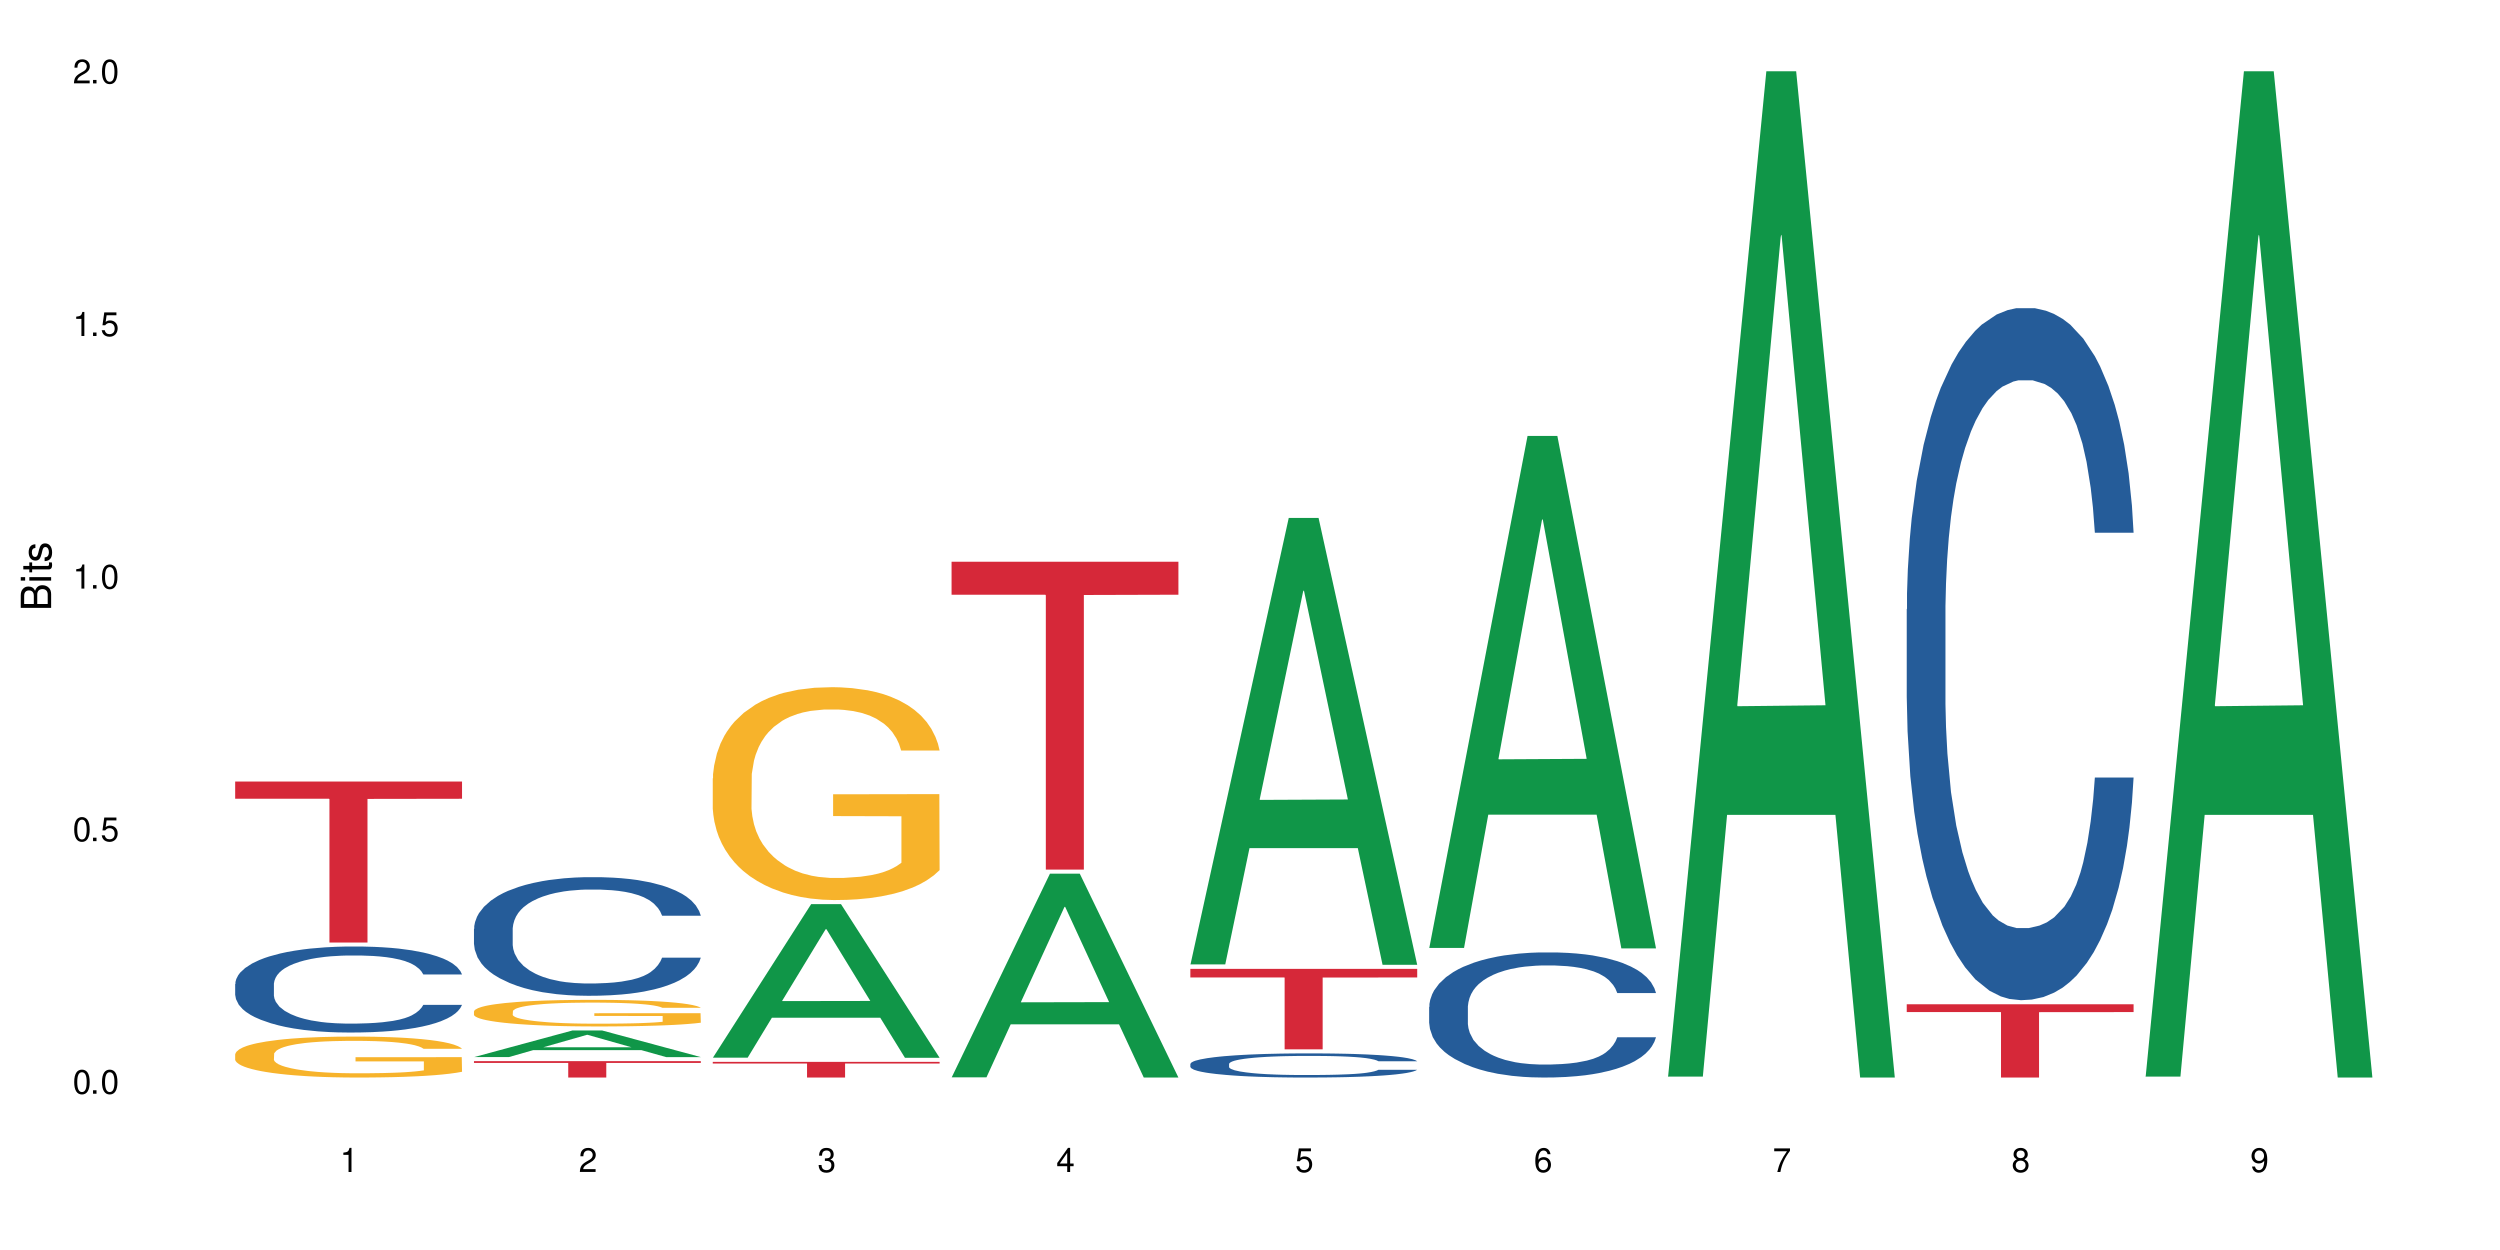 <?xml version="1.0" encoding="UTF-8"?>
<svg xmlns="http://www.w3.org/2000/svg" xmlns:xlink="http://www.w3.org/1999/xlink" width="720" height="360" viewBox="0 0 720 360">
<defs>
<g>
<g id="glyph-0-0">
</g>
<g id="glyph-0-1">
<path d="M 2.641 -6.938 C 2 -6.938 1.422 -6.656 1.078 -6.172 C 0.641 -5.562 0.406 -4.641 0.406 -3.359 C 0.406 -1.016 1.188 0.219 2.641 0.219 C 4.078 0.219 4.859 -1.016 4.859 -3.297 C 4.859 -4.641 4.656 -5.547 4.203 -6.172 C 3.844 -6.656 3.281 -6.938 2.641 -6.938 Z M 2.641 -6.188 C 3.547 -6.188 4 -5.25 4 -3.375 C 4 -1.406 3.562 -0.484 2.625 -0.484 C 1.734 -0.484 1.281 -1.438 1.281 -3.344 C 1.281 -5.25 1.734 -6.188 2.641 -6.188 Z M 2.641 -6.188 "/>
</g>
<g id="glyph-0-2">
<path d="M 1.828 -1 L 0.828 -1 L 0.828 0 L 1.828 0 Z M 1.828 -1 "/>
</g>
<g id="glyph-0-3">
<path d="M 4.562 -6.797 L 1.062 -6.797 L 0.547 -3.094 L 1.328 -3.094 C 1.719 -3.562 2.047 -3.734 2.578 -3.734 C 3.484 -3.734 4.062 -3.109 4.062 -2.094 C 4.062 -1.125 3.484 -0.531 2.578 -0.531 C 1.828 -0.531 1.375 -0.906 1.188 -1.672 L 0.328 -1.672 C 0.453 -1.109 0.547 -0.844 0.75 -0.594 C 1.125 -0.078 1.828 0.219 2.594 0.219 C 3.969 0.219 4.922 -0.781 4.922 -2.219 C 4.922 -3.562 4.031 -4.484 2.719 -4.484 C 2.25 -4.484 1.859 -4.359 1.469 -4.062 L 1.734 -5.969 L 4.562 -5.969 Z M 4.562 -6.797 "/>
</g>
<g id="glyph-0-4">
<path d="M 2.484 -4.938 L 2.484 0 L 3.328 0 L 3.328 -6.938 L 2.766 -6.938 C 2.469 -5.875 2.281 -5.734 0.984 -5.562 L 0.984 -4.938 Z M 2.484 -4.938 "/>
</g>
<g id="glyph-0-5">
<path d="M 4.859 -0.828 L 1.281 -0.828 C 1.359 -1.406 1.672 -1.781 2.5 -2.281 L 3.469 -2.828 C 4.406 -3.344 4.906 -4.062 4.906 -4.906 C 4.906 -5.484 4.672 -6.031 4.266 -6.406 C 3.859 -6.766 3.375 -6.938 2.719 -6.938 C 1.859 -6.938 1.219 -6.625 0.844 -6.031 C 0.609 -5.672 0.5 -5.234 0.484 -4.531 L 1.328 -4.531 C 1.359 -5.016 1.406 -5.281 1.531 -5.516 C 1.75 -5.938 2.188 -6.203 2.703 -6.203 C 3.469 -6.203 4.031 -5.641 4.031 -4.891 C 4.031 -4.344 3.719 -3.859 3.125 -3.516 L 2.234 -3 C 0.812 -2.172 0.406 -1.531 0.328 -0.016 L 4.859 -0.016 Z M 4.859 -0.828 "/>
</g>
<g id="glyph-0-6">
<path d="M 2.125 -3.188 L 2.578 -3.188 C 3.5 -3.188 3.984 -2.766 3.984 -1.922 C 3.984 -1.062 3.469 -0.531 2.594 -0.531 C 1.656 -0.531 1.203 -1 1.156 -2.016 L 0.312 -2.016 C 0.344 -1.453 0.438 -1.094 0.609 -0.781 C 0.953 -0.109 1.625 0.219 2.547 0.219 C 3.953 0.219 4.859 -0.625 4.859 -1.938 C 4.859 -2.828 4.516 -3.297 3.703 -3.594 C 4.344 -3.844 4.656 -4.328 4.656 -5.031 C 4.656 -6.219 3.875 -6.938 2.578 -6.938 C 1.203 -6.938 0.484 -6.172 0.453 -4.703 L 1.297 -4.703 C 1.312 -5.125 1.344 -5.359 1.453 -5.578 C 1.641 -5.969 2.062 -6.203 2.594 -6.203 C 3.344 -6.203 3.797 -5.75 3.797 -5 C 3.797 -4.516 3.609 -4.219 3.25 -4.047 C 3.016 -3.953 2.703 -3.922 2.125 -3.906 Z M 2.125 -3.188 "/>
</g>
<g id="glyph-0-7">
<path d="M 3.141 -1.672 L 3.141 0 L 3.984 0 L 3.984 -1.672 L 4.984 -1.672 L 4.984 -2.438 L 3.984 -2.438 L 3.984 -6.938 L 3.359 -6.938 L 0.266 -2.578 L 0.266 -1.672 Z M 3.141 -2.438 L 1 -2.438 L 3.141 -5.5 Z M 3.141 -2.438 "/>
</g>
<g id="glyph-0-8">
<path d="M 4.781 -5.125 C 4.609 -6.266 3.891 -6.938 2.844 -6.938 C 2.094 -6.938 1.422 -6.578 1.031 -5.953 C 0.594 -5.266 0.406 -4.422 0.406 -3.172 C 0.406 -2 0.578 -1.25 0.984 -0.641 C 1.359 -0.078 1.953 0.219 2.703 0.219 C 3.984 0.219 4.922 -0.75 4.922 -2.094 C 4.922 -3.375 4.062 -4.281 2.844 -4.281 C 2.172 -4.281 1.641 -4.031 1.281 -3.516 C 1.281 -5.234 1.828 -6.188 2.797 -6.188 C 3.391 -6.188 3.797 -5.797 3.938 -5.125 Z M 2.734 -3.531 C 3.547 -3.531 4.062 -2.953 4.062 -2.031 C 4.062 -1.156 3.484 -0.531 2.703 -0.531 C 1.922 -0.531 1.328 -1.188 1.328 -2.078 C 1.328 -2.938 1.906 -3.531 2.734 -3.531 Z M 2.734 -3.531 "/>
</g>
<g id="glyph-0-9">
<path d="M 4.984 -6.797 L 0.438 -6.797 L 0.438 -5.969 L 4.109 -5.969 C 2.5 -3.656 1.828 -2.234 1.328 0 L 2.219 0 C 2.594 -2.172 3.453 -4.047 4.984 -6.094 Z M 4.984 -6.797 "/>
</g>
<g id="glyph-0-10">
<path d="M 3.75 -3.656 C 4.469 -4.094 4.688 -4.438 4.688 -5.078 C 4.688 -6.172 3.844 -6.938 2.641 -6.938 C 1.438 -6.938 0.594 -6.172 0.594 -5.094 C 0.594 -4.438 0.812 -4.094 1.516 -3.656 C 0.734 -3.266 0.359 -2.703 0.359 -1.922 C 0.359 -0.656 1.281 0.219 2.641 0.219 C 3.984 0.219 4.922 -0.656 4.922 -1.922 C 4.922 -2.703 4.531 -3.266 3.75 -3.656 Z M 2.641 -6.188 C 3.359 -6.188 3.812 -5.75 3.812 -5.062 C 3.812 -4.406 3.344 -3.984 2.641 -3.984 C 1.922 -3.984 1.453 -4.406 1.453 -5.078 C 1.453 -5.75 1.922 -6.188 2.641 -6.188 Z M 2.641 -3.266 C 3.484 -3.266 4.062 -2.719 4.062 -1.906 C 4.062 -1.078 3.484 -0.531 2.625 -0.531 C 1.797 -0.531 1.219 -1.094 1.219 -1.906 C 1.219 -2.719 1.781 -3.266 2.641 -3.266 Z M 2.641 -3.266 "/>
</g>
<g id="glyph-0-11">
<path d="M 0.516 -1.578 C 0.672 -0.453 1.406 0.219 2.438 0.219 C 3.188 0.219 3.859 -0.141 4.266 -0.766 C 4.688 -1.453 4.891 -2.297 4.891 -3.547 C 4.891 -4.719 4.703 -5.453 4.312 -6.078 C 3.938 -6.641 3.344 -6.938 2.594 -6.938 C 1.297 -6.938 0.359 -5.969 0.359 -4.625 C 0.359 -3.344 1.234 -2.453 2.453 -2.453 C 3.094 -2.453 3.578 -2.672 4.016 -3.203 C 4 -1.484 3.469 -0.531 2.5 -0.531 C 1.906 -0.531 1.484 -0.906 1.359 -1.578 Z M 2.578 -6.203 C 3.375 -6.203 3.969 -5.531 3.969 -4.641 C 3.969 -3.797 3.391 -3.188 2.547 -3.188 C 1.734 -3.188 1.234 -3.766 1.234 -4.688 C 1.234 -5.562 1.797 -6.203 2.578 -6.203 Z M 2.578 -6.203 "/>
</g>
<g id="glyph-1-0">
</g>
<g id="glyph-1-1">
<path d="M 0 -0.953 L 0 -4.891 C 0 -5.719 -0.234 -6.344 -0.734 -6.797 C -1.188 -7.234 -1.812 -7.469 -2.5 -7.469 C -3.547 -7.469 -4.188 -7 -4.625 -5.875 C -4.984 -6.688 -5.625 -7.094 -6.531 -7.094 C -7.172 -7.094 -7.734 -6.859 -8.141 -6.391 C -8.562 -5.922 -8.75 -5.344 -8.75 -4.5 L -8.75 -0.953 Z M -4.984 -2.062 L -7.766 -2.062 L -7.766 -4.219 C -7.766 -4.844 -7.688 -5.203 -7.453 -5.5 C -7.219 -5.812 -6.859 -5.969 -6.375 -5.969 C -5.891 -5.969 -5.531 -5.812 -5.297 -5.5 C -5.062 -5.203 -4.984 -4.844 -4.984 -4.219 Z M -0.984 -2.062 L -4 -2.062 L -4 -4.781 C -4 -5.766 -3.438 -6.359 -2.484 -6.359 C -1.547 -6.359 -0.984 -5.766 -0.984 -4.781 Z M -0.984 -2.062 "/>
</g>
<g id="glyph-1-2">
<path d="M -6.281 -1.797 L -6.281 -0.797 L 0 -0.797 L 0 -1.797 Z M -8.75 -1.797 L -8.75 -0.797 L -7.484 -0.797 L -7.484 -1.797 Z M -8.75 -1.797 "/>
</g>
<g id="glyph-1-3">
<path d="M -6.281 -3.047 L -6.281 -2.016 L -8.016 -2.016 L -8.016 -1.016 L -6.281 -1.016 L -6.281 -0.172 L -5.469 -0.172 L -5.469 -1.016 L -0.719 -1.016 C -0.078 -1.016 0.281 -1.453 0.281 -2.234 C 0.281 -2.5 0.25 -2.719 0.188 -3.047 L -0.641 -3.047 C -0.609 -2.906 -0.594 -2.766 -0.594 -2.562 C -0.594 -2.141 -0.719 -2.016 -1.156 -2.016 L -5.469 -2.016 L -5.469 -3.047 Z M -6.281 -3.047 "/>
</g>
<g id="glyph-1-4">
<path d="M -4.531 -5.25 C -5.766 -5.25 -6.469 -4.422 -6.469 -2.969 C -6.469 -1.516 -5.719 -0.562 -4.547 -0.562 C -3.562 -0.562 -3.094 -1.062 -2.734 -2.562 L -2.516 -3.484 C -2.344 -4.188 -2.094 -4.469 -1.641 -4.469 C -1.047 -4.469 -0.641 -3.875 -0.641 -3 C -0.641 -2.453 -0.797 -2 -1.062 -1.75 C -1.25 -1.594 -1.422 -1.531 -1.875 -1.469 L -1.875 -0.406 C -0.422 -0.453 0.281 -1.266 0.281 -2.922 C 0.281 -4.5 -0.5 -5.516 -1.719 -5.516 C -2.656 -5.516 -3.172 -4.984 -3.469 -3.734 L -3.703 -2.766 C -3.891 -1.953 -4.156 -1.609 -4.594 -1.609 C -5.188 -1.609 -5.547 -2.125 -5.547 -2.938 C -5.547 -3.75 -5.203 -4.172 -4.531 -4.203 Z M -4.531 -5.25 "/>
</g>
</g>
</defs>
<rect x="-72" y="-36" width="864" height="432" fill="rgb(100%, 100%, 100%)" fill-opacity="1"/>
<path fill-rule="nonzero" fill="rgb(14.51%, 36.078%, 60%)" fill-opacity="1" d="M 67.73 283.383 L 67.812 283.359 L 67.812 282.816 L 68.051 281.957 L 68.605 280.871 L 69.164 280.121 L 70.598 278.789 L 72.59 277.496 L 74.664 276.5 L 76.176 275.914 L 77.531 275.461 L 80.637 274.621 L 82.629 274.191 L 84.781 273.809 L 87.41 273.422 L 89.324 273.195 L 93.625 272.836 L 96.812 272.676 L 99.281 272.609 L 104.621 272.609 L 107.809 272.699 L 110.117 272.812 L 112.668 272.992 L 114.82 273.195 L 118.562 273.695 L 121.91 274.328 L 123.426 274.691 L 125.816 275.395 L 127.648 276.07 L 128.922 276.66 L 130.355 277.496 L 131.629 278.516 L 132.586 279.672 L 133.066 280.645 L 121.91 280.645 L 121.352 279.738 L 120.715 279.035 L 119.52 278.109 L 118.324 277.453 L 116.652 276.797 L 115.137 276.367 L 113.066 275.938 L 111.234 275.664 L 109.32 275.461 L 107.488 275.324 L 103.984 275.188 L 99.922 275.188 L 98.406 275.234 L 95.297 275.414 L 93.625 275.574 L 91.234 275.891 L 89.562 276.184 L 87.57 276.637 L 86.215 277.023 L 84.543 277.609 L 83.348 278.133 L 81.992 278.879 L 81.195 279.445 L 80.48 280.078 L 79.84 280.824 L 79.363 281.617 L 79.043 282.453 L 78.887 283.27 L 78.887 286.777 L 79.043 287.594 L 79.441 288.543 L 80.48 289.922 L 81.992 291.121 L 83.746 292.074 L 85.418 292.754 L 86.375 293.07 L 87.648 293.43 L 89.641 293.883 L 92.512 294.336 L 94.184 294.52 L 96.734 294.699 L 99.363 294.789 L 102.867 294.789 L 105.977 294.699 L 108.047 294.586 L 110.199 294.406 L 113.145 294.02 L 114.98 293.656 L 116.57 293.227 L 117.766 292.797 L 118.562 292.438 L 119.758 291.734 L 120.715 290.965 L 121.434 290.172 L 121.91 289.402 L 133.066 289.402 L 132.586 290.309 L 131.871 291.191 L 131.152 291.848 L 130.039 292.641 L 128.762 293.34 L 126.93 294.133 L 125.418 294.652 L 123.426 295.219 L 121.59 295.648 L 119.602 296.035 L 116.652 296.488 L 114.738 296.715 L 112.668 296.918 L 110.199 297.098 L 107.09 297.258 L 103.746 297.348 L 100.637 297.371 L 97.289 297.324 L 94.82 297.234 L 91.555 297.031 L 87.492 296.621 L 84.543 296.191 L 82.23 295.762 L 80.238 295.309 L 78.008 294.699 L 75.141 293.703 L 73.387 292.934 L 72.191 292.301 L 70.84 291.418 L 69.883 290.625 L 68.766 289.359 L 67.969 287.75 L 67.73 286.504 Z M 67.73 283.383 "/>
<path fill-rule="nonzero" fill="rgb(96.863%, 70.196%, 16.863%)" fill-opacity="1" d="M 67.73 303.586 L 67.812 303.578 L 67.812 303.359 L 68.129 302.875 L 68.926 302.207 L 69.961 301.66 L 71.078 301.227 L 71.793 301 L 72.988 300.68 L 74.023 300.441 L 76.656 299.957 L 80 299.504 L 81.832 299.309 L 83.906 299.125 L 86.852 298.922 L 88.207 298.848 L 92.352 298.676 L 97.051 298.566 L 102.23 298.535 L 104.621 298.543 L 107.887 298.586 L 112.348 298.707 L 114.898 298.812 L 116.891 298.922 L 118.961 299.062 L 121.512 299.277 L 123.902 299.535 L 125.816 299.793 L 127.727 300.117 L 129.32 300.461 L 130.676 300.84 L 131.871 301.293 L 132.586 301.668 L 133.066 302.047 L 121.988 302.047 L 121.352 301.668 L 120.637 301.379 L 119.441 301.023 L 118.246 300.766 L 117.051 300.559 L 114.82 300.281 L 112.906 300.105 L 110.516 299.957 L 108.207 299.859 L 105.578 299.793 L 103.984 299.773 L 99.762 299.773 L 95.938 299.848 L 93.707 299.934 L 92.113 300.02 L 89.879 300.184 L 88.527 300.312 L 87.73 300.398 L 85.34 300.73 L 83.746 301.035 L 82.871 301.238 L 81.754 301.562 L 80.957 301.852 L 80.082 302.285 L 79.602 302.605 L 78.965 303.34 L 78.887 305.277 L 79.125 305.688 L 79.602 306.129 L 80.238 306.52 L 81.195 306.926 L 82.152 307.238 L 83.824 307.66 L 85.258 307.941 L 86.375 308.125 L 88.527 308.414 L 89.402 308.512 L 91.473 308.707 L 93.625 308.855 L 96.254 308.984 L 98.246 309.051 L 101.434 309.105 L 105.496 309.105 L 110.277 309.039 L 113.305 308.953 L 115.379 308.867 L 116.73 308.793 L 118.406 308.672 L 119.602 308.566 L 120.715 308.445 L 122.07 308.262 L 122.07 305.688 L 102.391 305.676 L 102.391 304.473 L 132.984 304.461 L 133.066 308.672 L 131.391 308.965 L 129.32 309.246 L 127.328 309.461 L 125.258 309.645 L 122.309 309.848 L 119.918 309.977 L 116.254 310.129 L 112.906 310.227 L 109.402 310.289 L 106.293 310.32 L 102.629 310.332 L 99.363 310.312 L 95.855 310.246 L 93.066 310.16 L 90.52 310.051 L 87.969 309.914 L 84.781 309.688 L 82.711 309.504 L 80.559 309.277 L 78.406 309.008 L 76.496 308.715 L 75.219 308.488 L 73.945 308.23 L 72.59 307.906 L 71.316 307.543 L 70.359 307.207 L 69.484 306.832 L 68.848 306.477 L 68.211 305.988 L 67.891 305.602 L 67.73 305.27 Z M 67.73 303.586 "/>
<path fill-rule="nonzero" fill="rgb(83.922%, 15.686%, 22.353%)" fill-opacity="1" d="M 67.73 225.078 L 133.066 225.078 L 133.066 230.043 L 105.836 230.086 L 105.836 271.445 L 94.879 271.445 L 94.879 230.129 L 94.723 230.043 L 67.73 230.043 Z M 67.73 225.078 "/>
<path fill-rule="nonzero" fill="rgb(6.275%, 58.824%, 28.235%)" fill-opacity="1" d="M 136.504 304.441 L 136.574 304.434 L 164.844 296.781 L 173.43 296.781 L 201.836 304.445 L 191.855 304.445 L 184.738 302.445 L 153.535 302.445 L 146.555 304.441 L 136.504 304.441 L 156.535 301.617 L 181.875 301.613 L 169.242 298.035 L 169.102 298.027 L 168.961 298.051 L 156.469 301.613 L 156.535 301.617 Z M 136.504 304.441 "/>
<path fill-rule="nonzero" fill="rgb(14.51%, 36.078%, 60%)" fill-opacity="1" d="M 136.504 267.5 L 136.582 267.469 L 136.582 266.719 L 136.824 265.535 L 137.379 264.035 L 137.938 263.004 L 139.371 261.164 L 141.363 259.383 L 143.434 258.012 L 144.949 257.199 L 146.305 256.574 L 149.41 255.422 L 151.402 254.828 L 153.555 254.297 L 156.184 253.766 L 158.098 253.453 L 162.398 252.953 L 165.586 252.734 L 168.055 252.641 L 173.395 252.641 L 176.582 252.766 L 178.891 252.922 L 181.441 253.172 L 183.594 253.453 L 187.336 254.141 L 190.684 255.016 L 192.195 255.516 L 194.586 256.48 L 196.418 257.418 L 197.695 258.23 L 199.129 259.383 L 200.402 260.789 L 201.359 262.383 L 201.836 263.723 L 190.684 263.723 L 190.125 262.477 L 189.488 261.508 L 188.293 260.227 L 187.098 259.32 L 185.426 258.418 L 183.91 257.824 L 181.84 257.23 L 180.008 256.855 L 178.094 256.574 L 176.262 256.387 L 172.758 256.199 L 168.691 256.199 L 167.18 256.262 L 164.07 256.512 L 162.398 256.73 L 160.008 257.168 L 158.336 257.574 L 156.344 258.199 L 154.988 258.73 L 153.316 259.539 L 152.121 260.258 L 150.766 261.289 L 149.969 262.07 L 149.25 262.941 L 148.613 263.973 L 148.137 265.066 L 147.816 266.219 L 147.66 267.344 L 147.66 272.184 L 147.816 273.305 L 148.215 274.617 L 149.25 276.52 L 150.766 278.176 L 152.52 279.488 L 154.191 280.422 L 155.148 280.859 L 156.422 281.359 L 158.414 281.984 L 161.281 282.609 L 162.957 282.859 L 165.504 283.105 L 168.137 283.23 L 171.641 283.23 L 174.746 283.105 L 176.82 282.953 L 178.973 282.703 L 181.918 282.172 L 183.75 281.672 L 185.344 281.078 L 186.539 280.484 L 187.336 279.984 L 188.531 279.02 L 189.488 277.957 L 190.203 276.863 L 190.684 275.805 L 201.836 275.805 L 201.359 277.051 L 200.645 278.27 L 199.926 279.176 L 198.809 280.266 L 197.535 281.234 L 195.703 282.328 L 194.188 283.047 L 192.195 283.824 L 190.363 284.418 L 188.371 284.949 L 185.426 285.574 L 183.512 285.887 L 181.441 286.168 L 178.973 286.418 L 175.863 286.633 L 172.516 286.758 L 169.41 286.789 L 166.062 286.727 L 163.594 286.602 L 160.328 286.324 L 156.262 285.762 L 153.316 285.168 L 151.004 284.574 L 149.012 283.949 L 146.781 283.105 L 143.914 281.734 L 142.16 280.672 L 140.965 279.797 L 139.609 278.582 L 138.656 277.488 L 137.539 275.742 L 136.742 273.523 L 136.504 271.809 Z M 136.504 267.5 "/>
<path fill-rule="nonzero" fill="rgb(96.863%, 70.196%, 16.863%)" fill-opacity="1" d="M 136.504 291.238 L 136.582 291.23 L 136.582 291.09 L 136.902 290.773 L 137.699 290.34 L 138.734 289.984 L 139.852 289.703 L 140.566 289.559 L 141.762 289.348 L 142.797 289.195 L 145.426 288.879 L 148.773 288.586 L 150.605 288.457 L 152.68 288.34 L 155.625 288.207 L 156.98 288.156 L 161.125 288.047 L 165.824 287.977 L 171.004 287.953 L 173.395 287.961 L 176.66 287.988 L 181.121 288.066 L 183.672 288.137 L 185.664 288.207 L 187.734 288.297 L 190.285 288.438 L 192.676 288.605 L 194.586 288.773 L 196.5 288.984 L 198.094 289.207 L 199.449 289.453 L 200.645 289.746 L 201.359 289.992 L 201.836 290.238 L 190.762 290.238 L 190.125 289.992 L 189.41 289.801 L 188.215 289.57 L 187.02 289.402 L 185.824 289.27 L 183.594 289.09 L 181.68 288.977 L 179.289 288.879 L 176.98 288.816 L 174.348 288.773 L 172.758 288.758 L 168.535 288.758 L 164.707 288.809 L 162.477 288.863 L 160.883 288.922 L 158.652 289.027 L 157.301 289.109 L 156.504 289.164 L 154.113 289.383 L 152.52 289.578 L 151.641 289.711 L 150.527 289.922 L 149.73 290.109 L 148.852 290.391 L 148.375 290.602 L 147.738 291.078 L 147.66 292.336 L 147.898 292.602 L 148.375 292.891 L 149.012 293.141 L 149.969 293.406 L 150.926 293.609 L 152.598 293.883 L 154.031 294.066 L 155.148 294.184 L 157.301 294.371 L 158.176 294.438 L 160.246 294.562 L 162.398 294.66 L 165.027 294.742 L 167.02 294.785 L 170.207 294.82 L 174.27 294.82 L 179.051 294.777 L 182.078 294.723 L 184.148 294.668 L 185.504 294.617 L 187.176 294.539 L 188.371 294.473 L 189.488 294.395 L 190.844 294.273 L 190.844 292.602 L 171.164 292.594 L 171.164 291.812 L 201.758 291.805 L 201.836 294.539 L 200.164 294.73 L 198.094 294.91 L 196.102 295.051 L 194.031 295.172 L 191.082 295.305 L 188.691 295.387 L 185.027 295.484 L 181.68 295.551 L 178.176 295.59 L 175.066 295.613 L 171.402 295.617 L 168.137 295.605 L 164.629 295.562 L 161.84 295.508 L 159.289 295.438 L 156.742 295.348 L 153.555 295.199 L 151.484 295.078 L 149.332 294.934 L 147.18 294.758 L 145.27 294.57 L 143.992 294.422 L 142.719 294.254 L 141.363 294.043 L 140.09 293.805 L 139.133 293.59 L 138.258 293.344 L 137.617 293.113 L 136.98 292.797 L 136.664 292.547 L 136.504 292.328 Z M 136.504 291.238 "/>
<path fill-rule="nonzero" fill="rgb(83.922%, 15.686%, 22.353%)" fill-opacity="1" d="M 136.504 305.609 L 201.836 305.609 L 201.836 306.117 L 174.609 306.121 L 174.609 310.332 L 163.652 310.332 L 163.652 306.125 L 163.496 306.117 L 136.504 306.117 Z M 136.504 305.609 "/>
<path fill-rule="nonzero" fill="rgb(6.275%, 58.824%, 28.235%)" fill-opacity="1" d="M 205.277 304.613 L 205.348 304.57 L 233.617 260.383 L 242.203 260.383 L 270.609 304.652 L 260.629 304.652 L 253.508 293.098 L 222.309 293.098 L 215.328 304.613 L 205.277 304.613 L 225.309 288.316 L 250.648 288.273 L 238.012 267.613 L 237.875 267.574 L 237.734 267.699 L 225.238 288.273 L 225.309 288.316 Z M 205.277 304.613 "/>
<path fill-rule="nonzero" fill="rgb(96.863%, 70.196%, 16.863%)" fill-opacity="1" d="M 205.277 224.168 L 205.355 224.109 L 205.355 222.992 L 205.676 220.473 L 206.473 217 L 207.508 214.145 L 208.621 211.906 L 209.34 210.73 L 210.535 209.051 L 211.57 207.816 L 214.199 205.297 L 217.547 202.945 L 219.379 201.938 L 221.449 200.988 L 224.398 199.922 L 225.754 199.531 L 229.895 198.637 L 234.598 198.074 L 239.777 197.906 L 242.168 197.965 L 245.434 198.188 L 249.895 198.805 L 252.445 199.363 L 254.438 199.922 L 256.508 200.652 L 259.059 201.77 L 261.449 203.113 L 263.359 204.457 L 265.273 206.137 L 266.867 207.93 L 268.219 209.891 L 269.414 212.242 L 270.133 214.199 L 270.609 216.16 L 259.535 216.16 L 258.898 214.199 L 258.18 212.688 L 256.984 210.84 L 255.789 209.496 L 254.594 208.434 L 252.363 206.977 L 250.453 206.082 L 248.062 205.297 L 245.75 204.793 L 243.121 204.457 L 241.527 204.348 L 237.305 204.348 L 233.48 204.738 L 231.25 205.188 L 229.656 205.633 L 227.426 206.473 L 226.07 207.145 L 225.273 207.594 L 222.883 209.328 L 221.293 210.898 L 220.414 211.961 L 219.301 213.641 L 218.504 215.152 L 217.625 217.391 L 217.148 219.07 L 216.512 222.879 L 216.43 232.957 L 216.672 235.086 L 217.148 237.383 L 217.785 239.398 L 218.742 241.523 L 219.699 243.148 L 221.371 245.332 L 222.805 246.789 L 223.922 247.738 L 226.07 249.25 L 226.949 249.754 L 229.02 250.762 L 231.172 251.547 L 233.801 252.219 L 235.793 252.555 L 238.98 252.836 L 243.043 252.836 L 247.824 252.5 L 250.852 252.051 L 252.922 251.602 L 254.277 251.211 L 255.949 250.594 L 257.145 250.035 L 258.262 249.418 L 259.613 248.469 L 259.613 235.086 L 239.934 235.031 L 239.934 228.758 L 270.531 228.703 L 270.609 250.594 L 268.938 252.105 L 266.867 253.562 L 264.875 254.684 L 262.801 255.633 L 259.855 256.699 L 257.465 257.371 L 253.801 258.152 L 250.453 258.656 L 246.945 258.992 L 243.84 259.16 L 240.176 259.219 L 236.906 259.105 L 233.402 258.77 L 230.613 258.32 L 228.062 257.762 L 225.516 257.035 L 222.328 255.859 L 220.254 254.906 L 218.105 253.73 L 215.953 252.332 L 214.039 250.82 L 212.766 249.645 L 211.492 248.301 L 210.137 246.621 L 208.863 244.715 L 207.906 242.98 L 207.027 241.02 L 206.391 239.172 L 205.754 236.652 L 205.438 234.637 L 205.277 232.902 Z M 205.277 224.168 "/>
<path fill-rule="nonzero" fill="rgb(83.922%, 15.686%, 22.353%)" fill-opacity="1" d="M 205.277 305.816 L 270.609 305.816 L 270.609 306.301 L 243.383 306.305 L 243.383 310.332 L 232.426 310.332 L 232.426 306.309 L 232.266 306.301 L 205.277 306.301 Z M 205.277 305.816 "/>
<path fill-rule="nonzero" fill="rgb(6.275%, 58.824%, 28.235%)" fill-opacity="1" d="M 274.051 310.277 L 274.117 310.223 L 302.387 251.613 L 310.973 251.613 L 339.383 310.332 L 329.402 310.332 L 322.281 295.004 L 291.082 295.004 L 284.102 310.277 L 274.051 310.277 L 294.082 288.664 L 319.422 288.609 L 306.785 261.207 L 306.645 261.152 L 306.508 261.316 L 294.012 288.609 L 294.082 288.664 Z M 274.051 310.277 "/>
<path fill-rule="nonzero" fill="rgb(83.922%, 15.686%, 22.353%)" fill-opacity="1" d="M 274.051 161.785 L 339.383 161.785 L 339.383 171.277 L 312.152 171.359 L 312.152 250.449 L 301.199 250.449 L 301.199 171.441 L 301.039 171.277 L 274.051 171.277 Z M 274.051 161.785 "/>
<path fill-rule="nonzero" fill="rgb(6.275%, 58.824%, 28.235%)" fill-opacity="1" d="M 342.82 277.746 L 342.891 277.625 L 371.16 149.16 L 379.746 149.16 L 408.156 277.867 L 398.176 277.867 L 391.055 244.27 L 359.852 244.27 L 352.875 277.746 L 342.82 277.746 L 362.855 230.371 L 388.191 230.25 L 375.559 170.188 L 375.418 170.07 L 375.281 170.43 L 362.785 230.25 L 362.855 230.371 Z M 342.82 277.746 "/>
<path fill-rule="nonzero" fill="rgb(14.51%, 36.078%, 60%)" fill-opacity="1" d="M 342.82 306.406 L 342.902 306.398 L 342.902 306.246 L 343.141 306.004 L 343.699 305.699 L 344.258 305.488 L 345.691 305.113 L 347.684 304.754 L 349.754 304.473 L 351.266 304.309 L 352.621 304.18 L 355.73 303.945 L 357.723 303.824 L 359.871 303.715 L 362.5 303.609 L 364.414 303.543 L 368.715 303.441 L 371.902 303.398 L 374.375 303.379 L 379.711 303.379 L 382.898 303.406 L 385.211 303.438 L 387.758 303.488 L 389.91 303.543 L 393.656 303.684 L 397 303.863 L 398.516 303.965 L 400.906 304.16 L 402.738 304.352 L 404.012 304.516 L 405.445 304.754 L 406.723 305.039 L 407.68 305.363 L 408.156 305.637 L 397 305.637 L 396.445 305.383 L 395.805 305.184 L 394.609 304.926 L 393.414 304.738 L 391.742 304.555 L 390.23 304.434 L 388.156 304.312 L 386.324 304.238 L 384.414 304.18 L 382.578 304.141 L 379.074 304.105 L 375.012 304.105 L 373.496 304.117 L 370.391 304.168 L 368.715 304.211 L 366.324 304.301 L 364.652 304.383 L 362.66 304.512 L 361.305 304.617 L 359.633 304.785 L 358.438 304.93 L 357.082 305.141 L 356.285 305.301 L 355.57 305.477 L 354.934 305.688 L 354.453 305.91 L 354.137 306.145 L 353.977 306.371 L 353.977 307.359 L 354.137 307.586 L 354.535 307.855 L 355.57 308.242 L 357.082 308.578 L 358.836 308.844 L 360.508 309.035 L 361.465 309.125 L 362.742 309.227 L 364.734 309.355 L 367.602 309.48 L 369.273 309.531 L 371.824 309.582 L 374.453 309.609 L 377.957 309.609 L 381.066 309.582 L 383.137 309.551 L 385.289 309.5 L 388.238 309.391 L 390.07 309.289 L 391.664 309.168 L 392.859 309.047 L 393.656 308.945 L 394.852 308.75 L 395.805 308.535 L 396.523 308.312 L 397 308.094 L 408.156 308.094 L 407.68 308.348 L 406.961 308.598 L 406.242 308.781 L 405.129 309.004 L 403.852 309.199 L 402.02 309.422 L 400.508 309.57 L 398.516 309.73 L 396.684 309.848 L 394.691 309.957 L 391.742 310.086 L 389.832 310.148 L 387.758 310.207 L 385.289 310.258 L 382.18 310.301 L 378.836 310.324 L 375.727 310.332 L 372.383 310.32 L 369.91 310.293 L 366.645 310.238 L 362.582 310.121 L 359.633 310.004 L 357.324 309.883 L 355.332 309.754 L 353.102 309.582 L 350.23 309.305 L 348.48 309.086 L 347.285 308.91 L 345.93 308.66 L 344.973 308.438 L 343.859 308.082 L 343.062 307.633 L 342.82 307.281 Z M 342.82 306.406 "/>
<path fill-rule="nonzero" fill="rgb(83.922%, 15.686%, 22.353%)" fill-opacity="1" d="M 342.82 279.031 L 408.156 279.031 L 408.156 281.512 L 380.926 281.531 L 380.926 302.215 L 369.973 302.215 L 369.973 281.555 L 369.812 281.512 L 342.82 281.512 Z M 342.82 279.031 "/>
<path fill-rule="nonzero" fill="rgb(6.275%, 58.824%, 28.235%)" fill-opacity="1" d="M 411.594 273.004 L 411.664 272.867 L 439.934 125.555 L 448.52 125.555 L 476.93 273.145 L 466.945 273.145 L 459.828 234.617 L 428.625 234.617 L 421.645 273.004 L 411.594 273.004 L 431.629 218.684 L 456.965 218.543 L 444.332 149.668 L 444.191 149.531 L 444.051 149.945 L 431.559 218.543 L 431.629 218.684 Z M 411.594 273.004 "/>
<path fill-rule="nonzero" fill="rgb(14.51%, 36.078%, 60%)" fill-opacity="1" d="M 411.594 289.98 L 411.676 289.949 L 411.676 289.16 L 411.914 287.906 L 412.473 286.328 L 413.027 285.242 L 414.461 283.297 L 416.453 281.422 L 418.527 279.973 L 420.039 279.117 L 421.395 278.457 L 424.5 277.238 L 426.492 276.613 L 428.645 276.055 L 431.273 275.492 L 433.188 275.164 L 437.488 274.637 L 440.676 274.406 L 443.145 274.309 L 448.484 274.309 L 451.672 274.441 L 453.98 274.605 L 456.531 274.867 L 458.684 275.164 L 462.426 275.891 L 465.773 276.812 L 467.289 277.336 L 469.68 278.359 L 471.512 279.348 L 472.785 280.203 L 474.219 281.422 L 475.496 282.902 L 476.449 284.582 L 476.93 285.996 L 465.773 285.996 L 465.215 284.68 L 464.578 283.66 L 463.383 282.309 L 462.188 281.355 L 460.516 280.398 L 459 279.773 L 456.93 279.148 L 455.098 278.754 L 453.184 278.457 L 451.352 278.258 L 447.848 278.062 L 443.785 278.062 L 442.27 278.129 L 439.164 278.391 L 437.488 278.621 L 435.098 279.082 L 433.426 279.512 L 431.434 280.168 L 430.078 280.73 L 428.406 281.586 L 427.211 282.344 L 425.855 283.43 L 425.059 284.254 L 424.344 285.176 L 423.707 286.262 L 423.227 287.414 L 422.91 288.633 L 422.75 289.816 L 422.75 294.922 L 422.91 296.105 L 423.309 297.488 L 424.344 299.5 L 425.855 301.242 L 427.609 302.629 L 429.281 303.613 L 430.238 304.074 L 431.512 304.602 L 433.504 305.262 L 436.375 305.922 L 438.047 306.184 L 440.598 306.445 L 443.227 306.578 L 446.73 306.578 L 449.84 306.445 L 451.91 306.281 L 454.062 306.02 L 457.008 305.457 L 458.844 304.934 L 460.438 304.305 L 461.629 303.68 L 462.426 303.152 L 463.621 302.133 L 464.578 301.012 L 465.297 299.859 L 465.773 298.742 L 476.93 298.742 L 476.449 300.059 L 475.734 301.344 L 475.016 302.297 L 473.902 303.449 L 472.625 304.473 L 470.793 305.625 L 469.281 306.383 L 467.289 307.203 L 465.457 307.828 L 463.465 308.391 L 460.516 309.047 L 458.602 309.379 L 456.531 309.676 L 454.062 309.938 L 450.953 310.168 L 447.609 310.301 L 444.5 310.332 L 441.152 310.266 L 438.684 310.137 L 435.418 309.84 L 431.355 309.246 L 428.406 308.621 L 426.094 307.996 L 424.105 307.336 L 421.871 306.445 L 419.004 304.996 L 417.25 303.879 L 416.055 302.957 L 414.703 301.672 L 413.746 300.52 L 412.629 298.676 L 411.832 296.336 L 411.594 294.527 Z M 411.594 289.98 "/>
<path fill-rule="nonzero" fill="rgb(6.275%, 58.824%, 28.235%)" fill-opacity="1" d="M 480.367 310.059 L 480.438 309.789 L 508.707 20.527 L 517.293 20.527 L 545.703 310.332 L 535.719 310.332 L 528.602 234.684 L 497.398 234.684 L 490.418 310.059 L 480.367 310.059 L 500.398 203.391 L 525.738 203.117 L 513.105 67.875 L 512.965 67.602 L 512.824 68.418 L 500.332 203.117 L 500.398 203.391 Z M 480.367 310.059 "/>
<path fill-rule="nonzero" fill="rgb(14.51%, 36.078%, 60%)" fill-opacity="1" d="M 549.141 175.473 L 549.219 175.293 L 549.219 170.918 L 549.457 163.996 L 550.016 155.254 L 550.574 149.242 L 552.008 138.492 L 554 128.109 L 556.07 120.094 L 557.586 115.355 L 558.941 111.711 L 562.047 104.973 L 564.039 101.512 L 566.191 98.414 L 568.82 95.316 L 570.73 93.496 L 575.035 90.578 L 578.223 89.305 L 580.691 88.758 L 586.031 88.758 L 589.215 89.488 L 591.527 90.398 L 594.078 91.855 L 596.227 93.496 L 599.973 97.504 L 603.32 102.602 L 604.832 105.52 L 607.223 111.164 L 609.055 116.633 L 610.332 121.367 L 611.766 128.109 L 613.039 136.305 L 613.996 145.598 L 614.473 153.43 L 603.32 153.43 L 602.762 146.145 L 602.125 140.496 L 600.93 133.027 L 599.734 127.742 L 598.062 122.461 L 596.547 119 L 594.477 115.539 L 592.645 113.352 L 590.73 111.711 L 588.898 110.617 L 585.391 109.527 L 581.328 109.527 L 579.816 109.891 L 576.707 111.348 L 575.035 112.621 L 572.645 115.172 L 570.973 117.543 L 568.98 121.184 L 567.625 124.281 L 565.953 129.02 L 564.758 133.207 L 563.402 139.223 L 562.605 143.773 L 561.887 148.875 L 561.25 154.887 L 560.773 161.266 L 560.453 168.004 L 560.293 174.562 L 560.293 202.801 L 560.453 209.359 L 560.852 217.012 L 561.887 228.121 L 563.402 237.777 L 565.156 245.43 L 566.828 250.895 L 567.785 253.445 L 569.059 256.359 L 571.051 260.004 L 573.918 263.648 L 575.594 265.105 L 578.141 266.562 L 580.77 267.289 L 584.277 267.289 L 587.383 266.562 L 589.457 265.652 L 591.605 264.195 L 594.555 261.098 L 596.387 258.184 L 597.98 254.719 L 599.176 251.258 L 599.973 248.344 L 601.168 242.695 L 602.125 236.504 L 602.84 230.125 L 603.32 223.934 L 614.473 223.934 L 613.996 231.219 L 613.277 238.324 L 612.562 243.609 L 611.445 249.984 L 610.172 255.633 L 608.34 262.008 L 606.824 266.199 L 604.832 270.75 L 603 274.215 L 601.008 277.309 L 598.062 280.953 L 596.148 282.777 L 594.078 284.414 L 591.605 285.871 L 588.5 287.148 L 585.152 287.875 L 582.047 288.059 L 578.699 287.695 L 576.23 286.965 L 572.965 285.324 L 568.898 282.047 L 565.953 278.586 L 563.641 275.125 L 561.648 271.48 L 559.418 266.562 L 556.551 258.547 L 554.797 252.352 L 553.602 247.25 L 552.246 240.145 L 551.293 233.77 L 550.176 223.566 L 549.379 210.633 L 549.141 200.613 Z M 549.141 175.473 "/>
<path fill-rule="nonzero" fill="rgb(83.922%, 15.686%, 22.353%)" fill-opacity="1" d="M 549.141 289.223 L 614.473 289.223 L 614.473 291.48 L 587.246 291.504 L 587.246 310.332 L 576.289 310.332 L 576.289 291.523 L 576.129 291.48 L 549.141 291.48 Z M 549.141 289.223 "/>
<path fill-rule="nonzero" fill="rgb(6.275%, 58.824%, 28.235%)" fill-opacity="1" d="M 617.914 310.059 L 617.98 309.789 L 646.25 20.527 L 654.836 20.527 L 683.246 310.332 L 673.266 310.332 L 666.145 234.684 L 634.945 234.684 L 627.965 310.059 L 617.914 310.059 L 637.945 203.391 L 663.285 203.117 L 650.648 67.875 L 650.512 67.602 L 650.371 68.418 L 637.875 203.117 L 637.945 203.391 Z M 617.914 310.059 "/>
<g fill="rgb(0%, 0%, 0%)" fill-opacity="1">
<use xlink:href="#glyph-0-1" x="20.965" y="314.993"/>
<use xlink:href="#glyph-0-2" x="25.965" y="314.993"/>
<use xlink:href="#glyph-0-1" x="28.965" y="314.993"/>
</g>
<g fill="rgb(0%, 0%, 0%)" fill-opacity="1">
<use xlink:href="#glyph-0-1" x="20.965" y="242.251"/>
<use xlink:href="#glyph-0-2" x="25.965" y="242.251"/>
<use xlink:href="#glyph-0-3" x="28.965" y="242.251"/>
</g>
<g fill="rgb(0%, 0%, 0%)" fill-opacity="1">
<use xlink:href="#glyph-0-4" x="20.965" y="169.509"/>
<use xlink:href="#glyph-0-2" x="25.965" y="169.509"/>
<use xlink:href="#glyph-0-1" x="28.965" y="169.509"/>
</g>
<g fill="rgb(0%, 0%, 0%)" fill-opacity="1">
<use xlink:href="#glyph-0-4" x="20.965" y="96.767"/>
<use xlink:href="#glyph-0-2" x="25.965" y="96.767"/>
<use xlink:href="#glyph-0-3" x="28.965" y="96.767"/>
</g>
<g fill="rgb(0%, 0%, 0%)" fill-opacity="1">
<use xlink:href="#glyph-0-5" x="20.965" y="24.024"/>
<use xlink:href="#glyph-0-2" x="25.965" y="24.024"/>
<use xlink:href="#glyph-0-1" x="28.965" y="24.024"/>
</g>
<g fill="rgb(0%, 0%, 0%)" fill-opacity="1">
<use xlink:href="#glyph-0-4" x="97.898" y="337.532"/>
</g>
<g fill="rgb(0%, 0%, 0%)" fill-opacity="1">
<use xlink:href="#glyph-0-5" x="166.672" y="337.532"/>
</g>
<g fill="rgb(0%, 0%, 0%)" fill-opacity="1">
<use xlink:href="#glyph-0-6" x="235.445" y="337.532"/>
</g>
<g fill="rgb(0%, 0%, 0%)" fill-opacity="1">
<use xlink:href="#glyph-0-7" x="304.215" y="337.532"/>
</g>
<g fill="rgb(0%, 0%, 0%)" fill-opacity="1">
<use xlink:href="#glyph-0-3" x="372.988" y="337.532"/>
</g>
<g fill="rgb(0%, 0%, 0%)" fill-opacity="1">
<use xlink:href="#glyph-0-8" x="441.762" y="337.532"/>
</g>
<g fill="rgb(0%, 0%, 0%)" fill-opacity="1">
<use xlink:href="#glyph-0-9" x="510.535" y="337.532"/>
</g>
<g fill="rgb(0%, 0%, 0%)" fill-opacity="1">
<use xlink:href="#glyph-0-10" x="579.309" y="337.532"/>
</g>
<g fill="rgb(0%, 0%, 0%)" fill-opacity="1">
<use xlink:href="#glyph-0-11" x="648.078" y="337.532"/>
</g>
<g fill="rgb(0%, 0%, 0%)" fill-opacity="1">
<use xlink:href="#glyph-1-1" x="14.725" y="176.012"/>
<use xlink:href="#glyph-1-2" x="14.725" y="168.012"/>
<use xlink:href="#glyph-1-3" x="14.725" y="165.012"/>
<use xlink:href="#glyph-1-4" x="14.725" y="162.012"/>
</g>
</svg>
